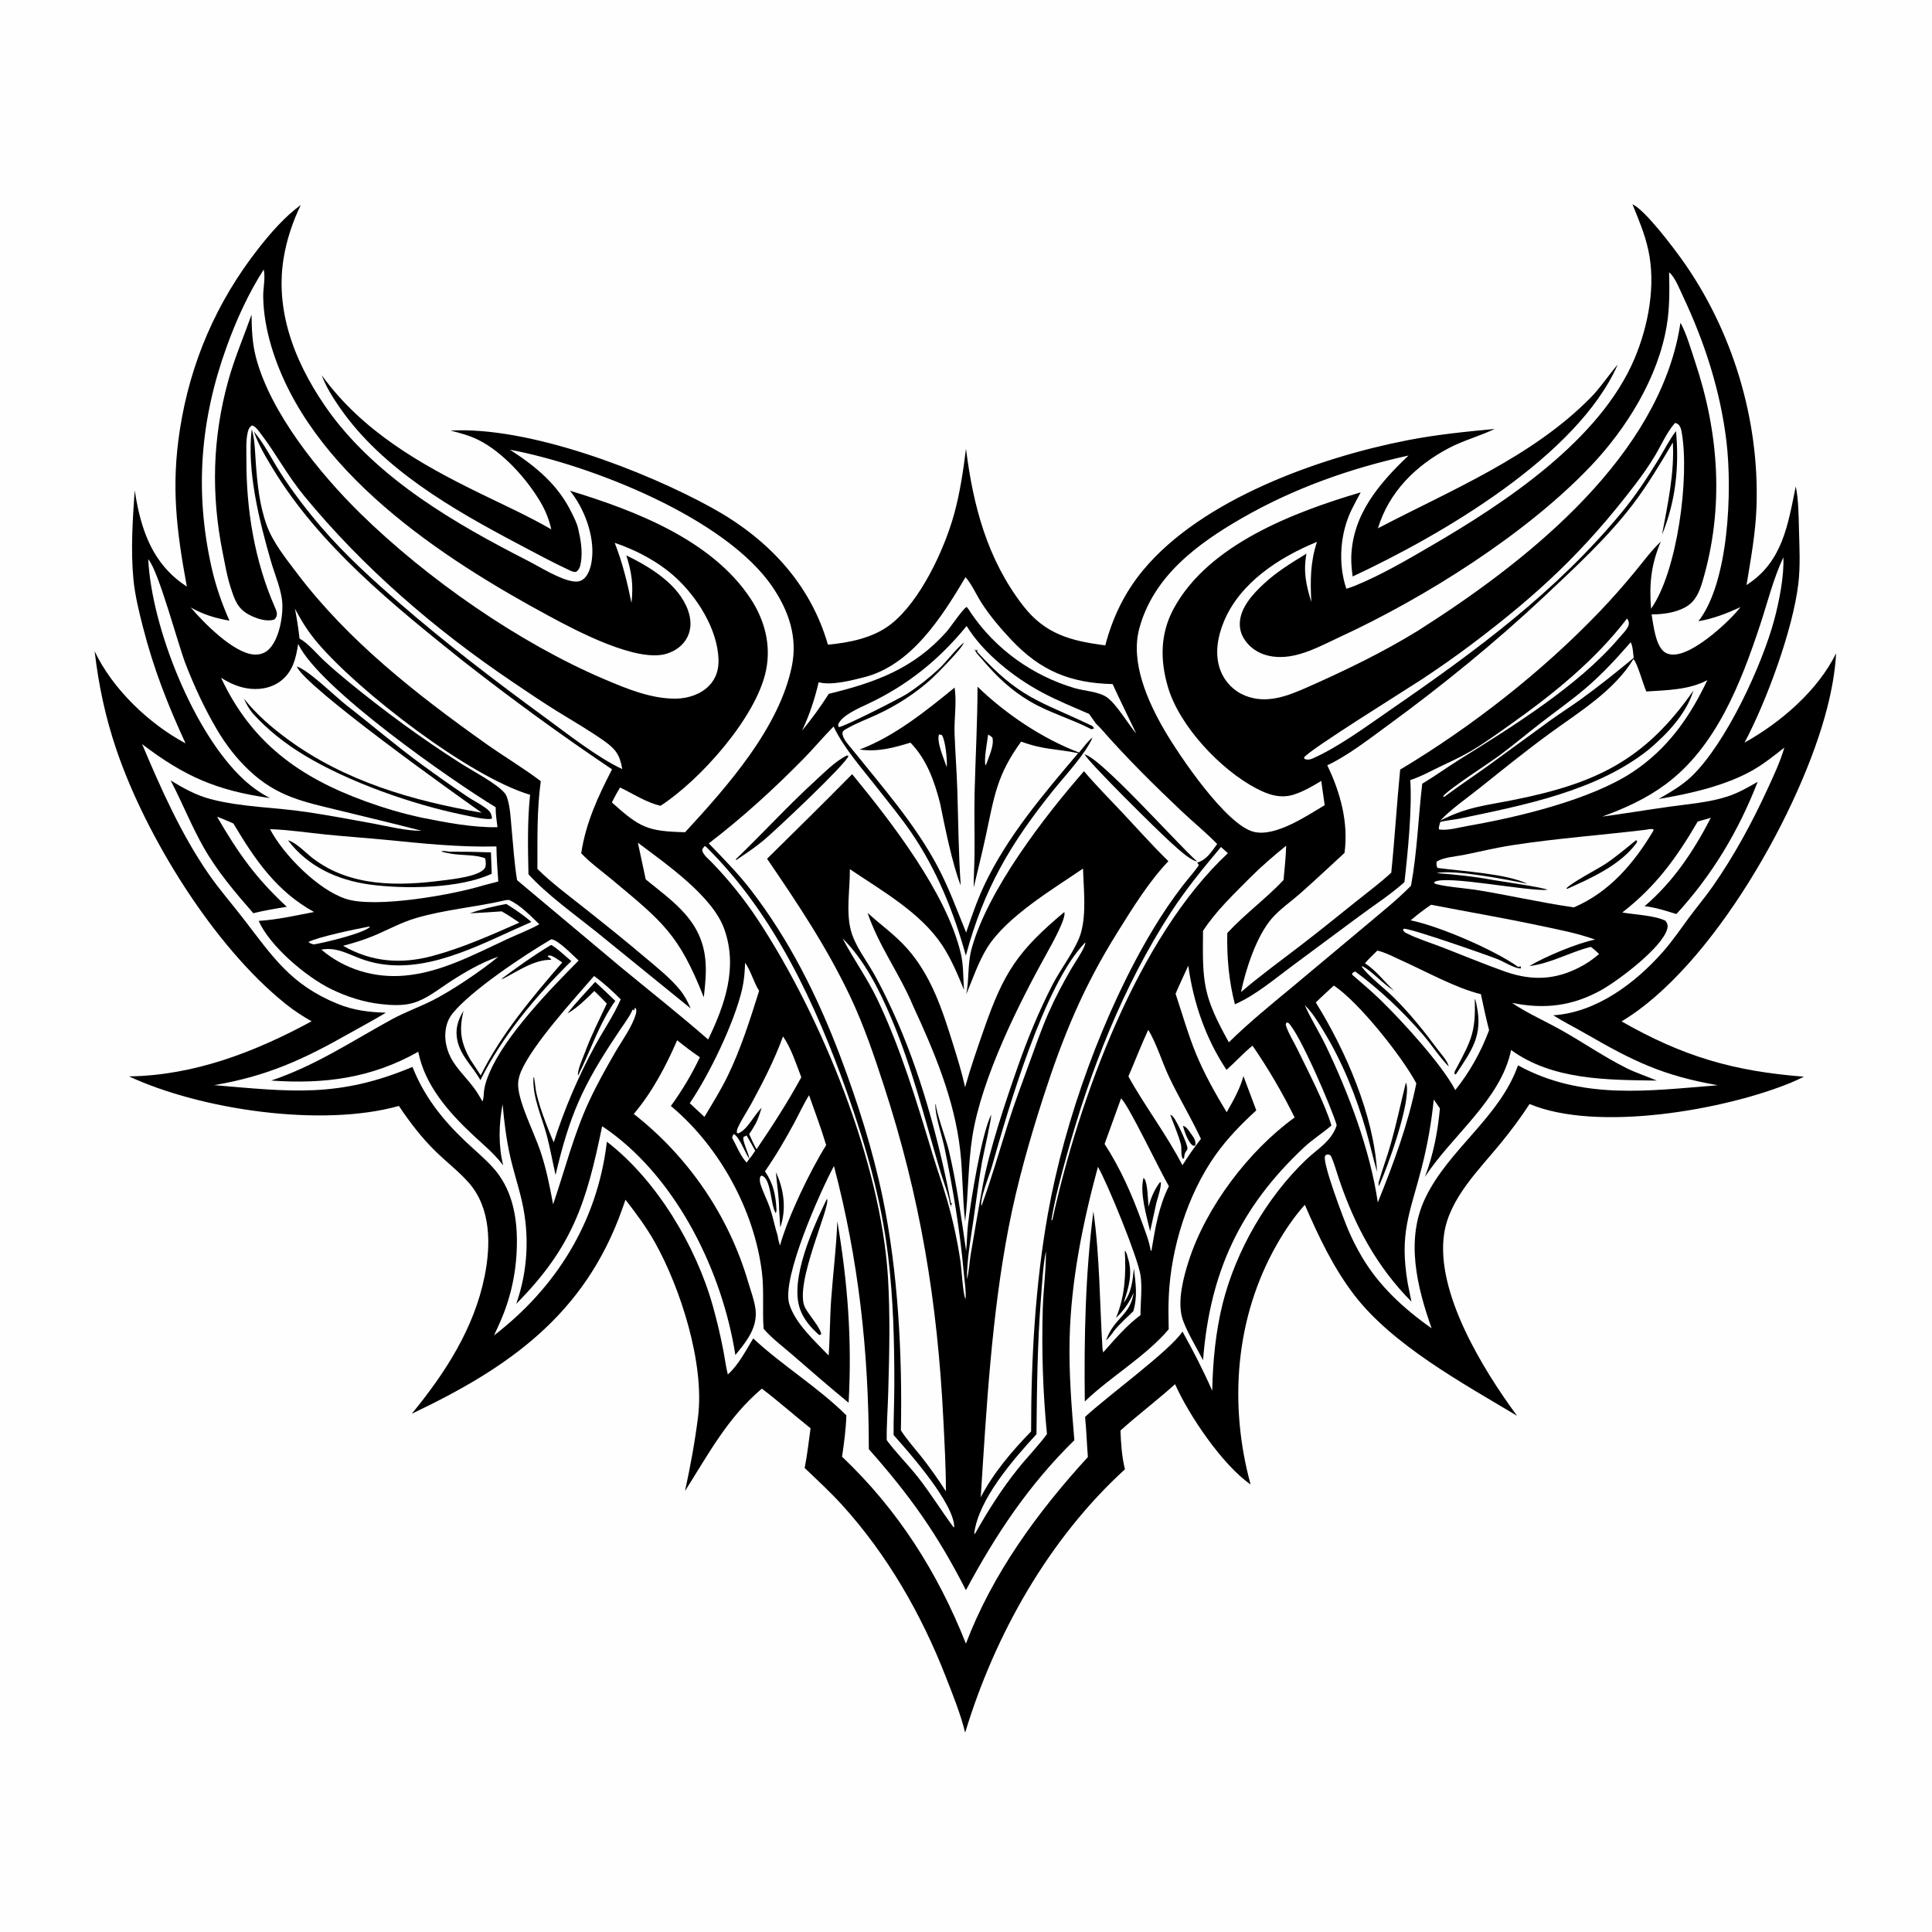 <svg version="1.1" xmlns="http://www.w3.org/2000/svg" style="display: block;" viewBox="0 0 2048 2048" width="1024" height="1024">
<path transform="translate(0,0)" fill="rgb(254,254,254)" d="M 0 0 L 2048 0 L 2048 2048 L 0 2048 L 0 0 z"/>
<path transform="translate(0,0)" fill="rgb(1,0,0)" d="M 1730.45 216.536 C 1743.71 222.371 1773.52 262.072 1782.64 274.794 C 1836.38 349.751 1865.27 444.969 1861.96 537.323 C 1860.96 565.175 1855.93 592.692 1851.39 620.13 L 1852.57 619.369 C 1889.74 594.994 1895.34 555.849 1903.57 515.597 C 1906.6 529.942 1906.59 546.778 1906.98 561.435 C 1907.47 580.318 1908.54 599.732 1906.34 618.51 C 1900.61 667.542 1872.14 744.418 1849.24 787.241 C 1887.56 765.872 1926.75 732.311 1946.33 692.533 C 1945.36 711.808 1941.76 731.033 1937.05 749.713 C 1910.01 856.821 1815.28 1025.27 1718.9 1082.72 C 1784.4 1120.03 1837.16 1135.44 1912.21 1141.34 C 1907.77 1143.51 1903.33 1145.67 1898.76 1147.55 C 1827.91 1176.75 1693.16 1200.31 1621.39 1170.3 C 1612.08 1184.71 1601.59 1198.69 1590.73 1211.98 C 1567.73 1240.11 1536.55 1270.19 1530.87 1307.65 C 1521.44 1369.9 1572.09 1451.83 1608.12 1500.78 C 1551.14 1466.66 1475.95 1425.76 1435.24 1372.34 C 1413.07 1343.24 1397.66 1310.5 1383.16 1277.13 C 1371.8 1289.85 1362.09 1304.15 1353.64 1318.94 C 1309.39 1396.38 1302.41 1488.31 1325.67 1573.59 C 1296.23 1553.23 1260.54 1500.88 1245.64 1467.3 C 1226.79 1484.21 1206.58 1499.53 1187.73 1516.4 C 1188.22 1529.91 1189.22 1544.4 1192.49 1557.5 C 1111.9 1631.13 1054.6 1732.64 1023.11 1836.68 C 1018.13 1816.4 1009.87 1796.11 1002.27 1776.68 C 976.445 1710.66 940.244 1647.63 892.372 1595.04 C 879.966 1581.41 866.266 1568.83 852.975 1556.08 C 855.752 1542.25 857.287 1528.02 859.231 1514.04 C 841.88 1500.2 825.27 1485.42 807.587 1472 C 771.457 1502.56 750.998 1541.35 726.136 1580.54 C 731.767 1554.82 736.686 1528.07 739.956 1501.95 C 747.001 1445.68 721.598 1365.84 694.247 1317.01 C 685.29 1301.02 674.283 1286.2 663.042 1271.76 L 659.371 1282.23 C 619.55 1393.92 539.18 1449.92 436.497 1498.62 C 471.783 1455.68 502.535 1408.31 513.713 1352.91 C 520.437 1319.58 520.549 1280.59 496.896 1253.72 C 486.201 1241.58 472.81 1231.42 461.257 1220.02 C 446.494 1205.45 434.322 1189.54 422.854 1172.35 C 341.153 1195.28 213.03 1176.5 136.715 1141.02 C 205.955 1140.01 270.319 1115.15 330.295 1082.62 C 320.661 1077.19 311.599 1071.22 302.949 1064.31 C 226.566 1003.32 154.653 886.659 123.44 794.785 C 111.73 760.316 104.525 726.44 100.333 690.341 C 119.259 730.313 157.827 767.225 196.7 787.996 C 177.641 746.774 162.795 708.725 151.509 664.702 C 147.283 648.218 143.084 631.062 141.441 614.105 C 138.474 583.474 140.618 550.476 142.791 519.807 C 143.749 525.619 144.694 531.456 145.913 537.22 C 153.37 572.474 167.22 601.851 198.073 621.816 C 187.085 562.345 181.297 515.686 190.708 455.212 C 201.741 384.318 229.463 320.15 273.823 263.568 C 286.922 246.861 301.712 229.815 318.864 217.268 C 310.22 234.976 303.716 254.66 300.587 274.132 C 290.951 334.098 315.812 391.054 350.319 438.507 C 402.59 508.868 482.684 555.167 559.419 594.356 C 572.588 601.082 593.779 614.591 608.108 616.345 C 612.026 616.825 615.559 616.267 618.664 613.692 C 624.677 608.705 626.764 599.215 627.571 591.8 C 630.201 567.631 619.275 538.728 604.158 520.176 C 672.857 541.081 754.396 572.204 795.574 634.49 C 810.642 657.283 817.593 683.833 811.964 710.902 C 801.676 760.374 742.226 826.945 700.274 854.119 C 685.877 851.158 670.63 841.146 657.287 834.757 C 654.135 839.95 651.294 845.17 648.609 850.618 C 678.284 877.24 686.084 881.239 726.237 882.195 C 770.765 833.81 826.137 771.705 839.449 705.894 C 845.617 675.403 836.145 647.664 818.956 622.284 C 769.118 548.697 625.745 492.712 540.55 476.702 C 568.104 494.551 591.52 513.671 606.106 543.779 C 608.65 549.03 611.534 554.526 612.845 560.225 C 615.579 572.117 617.765 584.048 615.736 596.245 C 615.061 600.308 614.241 603.663 610.777 606.17 C 608.011 606.729 605.503 605.339 603.042 604.187 C 584.626 595.571 566.467 585.722 548.485 576.21 C 480.01 539.99 405.67 497.449 360.543 432.626 C 352.997 421.787 345.638 410.203 341.053 397.765 C 383.752 456.784 444.939 491.816 509.164 523.148 C 534.379 535.449 560.101 547.085 584.4 561.141 C 581.972 550.538 578.378 541.426 572.83 532.04 C 558.246 507.363 532.98 479.2 507.043 466.303 C 497.59 461.603 487.77 459.033 477.598 456.444 C 560.284 451.768 682.749 498.652 754.662 538.296 C 813.426 570.691 858.786 618.045 877.625 683.359 C 900.628 681.263 925.852 676.197 944.415 661.639 C 975.618 637.166 1000.9 582.81 1011.28 545.451 C 1017.55 522.865 1021.13 498.901 1023.99 475.658 C 1031.58 536.141 1046.5 592.757 1084.35 641.838 C 1107.8 672.24 1134.97 679.387 1171.64 684.12 C 1179.47 654.428 1191.95 628.326 1211.62 604.559 C 1273.98 529.192 1398.79 484.808 1492.23 466.633 C 1522.87 460.674 1553.4 457.623 1584.43 454.698 C 1568.46 462.377 1551.28 466.812 1535.47 475.19 C 1500.42 493.771 1472.35 521.648 1460.67 560.031 C 1537.88 519.577 1623.78 484.793 1686 421.643 C 1696.52 410.969 1704.39 398.696 1714.04 387.392 L 1714.86 386.45 C 1672.09 483.532 1527.74 567.271 1433.86 611.11 C 1432.96 604.158 1432.2 597.276 1432.41 590.254 C 1433.77 545.192 1462.1 512.352 1493.11 482.873 C 1431.64 496.358 1371.58 517.591 1316.91 549.013 C 1269.4 576.322 1222.27 610.946 1207.56 666.816 C 1198.25 702.213 1216.66 743.595 1234.18 773.722 C 1249.83 800.638 1299.87 874.938 1329.36 881.855 C 1352.2 887.211 1385 865.007 1404.22 853.499 L 1400.57 827.816 C 1391.42 833.35 1381.47 839.177 1371.21 842.38 C 1357.02 846.813 1344.06 842.244 1331.43 835.601 C 1293.89 815.854 1250.68 770.09 1238.33 729.171 C 1229.6 700.226 1229.66 671.737 1244.34 644.827 C 1281.43 576.805 1372.07 542.776 1442.39 521.905 C 1439.1 528.048 1435.74 534.185 1432.68 540.447 C 1420.5 565.434 1418.21 597.756 1427.2 624.098 C 1430.51 623.095 1433.76 621.987 1436.96 620.669 C 1464.54 609.324 1491.55 593.487 1517.3 578.494 C 1595.9 532.734 1696.4 466.375 1732.79 379.844 C 1747.46 344.973 1755.51 301.906 1747.15 264.482 C 1743.4 247.702 1736.94 232.365 1730.45 216.536 z"/>
<path transform="translate(0,0)" fill="rgb(254,254,254)" d="M 1047.45 778.686 C 1049.25 779.577 1050.51 780.53 1052.01 781.868 C 1054.05 790.185 1048.32 801.886 1045.59 809.798 L 1044.66 811.413 C 1042.8 804.77 1046.58 786.461 1047.45 778.686 z"/>
<path transform="translate(0,0)" fill="rgb(254,254,254)" d="M 794.333 1228.41 C 793.718 1222.52 786.091 1208.15 788.353 1205.07 L 791.436 1203.69 C 794.492 1209.04 797.711 1214.36 800.56 1219.82 C 798.572 1222.73 796.704 1225.8 794.333 1228.41 z"/>
<path transform="translate(0,0)" fill="rgb(254,254,254)" d="M 776.034 1205.94 C 776.517 1204.22 776.85 1203.54 777.802 1202.1 C 783.716 1205.08 789.669 1221.53 793.735 1227.55 C 793.931 1227.84 794.134 1228.12 794.333 1228.41 L 791.542 1232.39 C 785.257 1226.15 780.416 1213.85 776.034 1205.94 z"/>
<path transform="translate(0,0)" fill="rgb(254,254,254)" d="M 390.677 982.306 L 392.414 982.456 C 385.053 989.56 343.876 999.261 332.607 1001.14 C 330.222 1000.48 328.911 1000.24 326.962 998.586 C 336.586 993.293 377.006 984.887 390.677 982.306 z"/>
<path transform="translate(0,0)" fill="rgb(254,254,254)" d="M 1150.48 998.976 C 1150.56 1000.14 1150.23 1001.3 1149.79 1002.37 C 1146.46 1010.56 1140.03 1019.27 1135.54 1027.02 C 1126.73 1042.23 1118.39 1057.87 1111.35 1073.99 C 1103.49 1091.99 1097.04 1110.64 1090.33 1129.09 C 1082.95 1149.4 1075.32 1169.68 1068.79 1190.29 C 1059.47 1219.66 1051.04 1249.35 1040.45 1278.3 C 1040.16 1276.96 1040 1276.59 1040.13 1275.03 C 1040.96 1264.71 1048.7 1246.29 1051.74 1235.57 C 1069.38 1173.51 1106.87 1043.61 1150.48 998.976 z"/>
<path transform="translate(0,0)" fill="rgb(254,254,254)" d="M 1728.59 680.797 C 1731.01 685.233 1731.1 692.378 1731.76 697.373 C 1713.65 712.436 1694.77 727.508 1675.7 741.303 C 1665.44 748.724 1654.73 755.5 1644.45 762.889 L 1576.11 812.669 C 1561.34 823.289 1546.2 833.349 1531.61 844.21 L 1530.66 844.739 L 1529.72 844.244 C 1533.67 837.74 1579.37 808.345 1589.43 800.85 C 1604.09 789.935 1618.16 778.114 1632.6 766.892 C 1649.08 754.086 1666.28 742.08 1682.1 728.46 C 1698.94 713.95 1714.03 697.558 1728.59 680.797 z"/>
<path transform="translate(0,0)" fill="rgb(254,254,254)" d="M 1294.27 897.866 L 1301.61 904.436 C 1205.59 993.951 1143.47 1166.29 1115.99 1291.22 L 1114.6 1295.83 L 1114.56 1294.97 L 1114.32 1296.1 L 1115.46 1293.28 L 1114.51 1293.28 C 1118.39 1270.16 1124.5 1247.55 1130.7 1224.98 C 1155.2 1135.8 1190.5 1045.47 1240.92 967.565 C 1256.94 942.818 1275.32 920.398 1294.27 897.866 z"/>
<path transform="translate(0,0)" fill="rgb(254,254,254)" d="M 1108.7 1326.23 C 1109.02 1344.62 1105.95 1367.8 1105.38 1387 C 1104.07 1431.35 1105.5 1476.05 1109.82 1520.21 C 1100.27 1533.09 1088.8 1544.77 1078.75 1557.33 C 1061.9 1578.39 1047.48 1601.11 1034.26 1624.59 L 1033.48 1625.84 L 1032.67 1625.86 C 1037.03 1589.42 1074.16 1546.99 1098.69 1520.34 C 1099.18 1472.03 1099.63 1424.44 1103.46 1376.2 C 1104.78 1359.66 1105.53 1342.52 1108.7 1326.23 z"/>
<path transform="translate(0,0)" fill="rgb(254,254,254)" d="M 789.846 1020.58 C 796.128 1029.63 798.813 1040.88 804.682 1050.36 C 795.253 1080.44 785.306 1111.87 771.527 1140.25 C 764.213 1155.31 755.308 1169.6 746.723 1183.96 L 731.16 1169.45 C 751.837 1139.23 778.586 1083.89 786.739 1048.3 C 788.86 1039.04 789.501 1030.06 789.846 1020.58 z"/>
<path transform="translate(0,0)" fill="rgb(254,254,254)" d="M 830.007 1098.64 C 838.651 1110.83 843.982 1127.94 849.416 1141.93 C 835.01 1168.39 818.855 1193.38 801.943 1218.3 C 799.023 1213.1 796.635 1207.59 794.118 1202.19 C 796.805 1198.55 798.99 1194.57 801.277 1190.67 C 803.844 1185.37 805.598 1179.96 807.38 1174.36 C 799.136 1182 792.876 1197.09 782.498 1201.52 L 781.061 1200.67 C 780.921 1198.4 781.553 1196.66 782.502 1194.63 C 786.572 1185.94 792.214 1177.73 796.81 1169.27 C 808.683 1147.42 820.862 1123.62 829.402 1100.32 L 830.007 1098.64 z"/>
<path transform="translate(0,0)" fill="rgb(254,254,254)" d="M 747.18 896.711 C 748.926 898.077 748.385 897.567 749.868 899.042 C 821.019 969.824 864.851 1064.81 897.911 1158.13 C 917.877 1214.5 934.105 1271.42 941.378 1330.92 C 946.947 1376.48 948.114 1423.01 948.019 1468.88 C 947.983 1486.32 947.107 1503.74 947.246 1521.18 C 964.85 1541 1011.71 1594 1011.54 1619.12 L 1010.55 1618.61 C 997.751 1601.36 986.56 1583.06 973.246 1566.11 C 962.613 1552.58 950.215 1540.44 939.965 1526.63 C 939.744 1510.25 941.046 1493.67 941.517 1477.27 C 942.692 1436.39 943.75 1395.25 941.303 1354.4 C 933.992 1232.35 870.522 1076.96 803.549 975.245 C 789.139 953.359 772.538 932.77 754.317 913.935 C 751.225 910.738 745.158 906.014 744.443 901.437 C 744.165 899.662 746.115 898.064 747.18 896.711 z"/>
<path transform="translate(0,0)" fill="rgb(254,254,254)" d="M 1217.15 1091.73 C 1225.19 1104.13 1232.37 1127.1 1239.2 1141.48 C 1249.77 1163.76 1262.63 1184.89 1273.04 1207.28 C 1266 1216.16 1259.47 1225.68 1253.41 1235.25 C 1236.75 1202.73 1213.86 1173.1 1196.15 1141.05 C 1203.22 1124.66 1209.64 1107.92 1217.15 1091.73 z"/>
<path transform="translate(0,0)" fill="rgb(1,0,0)" d="M 1253.97 1193.37 C 1257.59 1194.26 1259.78 1198 1261.85 1200.87 C 1265.02 1205.28 1267.99 1208.66 1267.09 1214.13 C 1265.61 1214.49 1265.54 1214.88 1264.42 1214.23 C 1259.55 1211.42 1255.25 1198.64 1253.97 1193.37 z"/>
<path transform="translate(0,0)" fill="rgb(1,0,0)" d="M 1240.48 1181.53 C 1241.79 1182.28 1242.71 1182.86 1243.75 1184.04 C 1247.16 1187.92 1259.01 1212.82 1258.74 1217.51 C 1258.59 1220.16 1255.6 1220.47 1255.31 1226.65 L 1255.02 1227.92 L 1253.86 1228.33 C 1251.27 1224.23 1253.03 1217.58 1251.71 1212.75 C 1248.84 1202.27 1244.2 1191.79 1240.48 1181.53 z"/>
<path transform="translate(0,0)" fill="rgb(254,254,254)" d="M 1188.35 1164.43 C 1195.51 1169.68 1229.97 1242.12 1239.08 1257.44 C 1228.41 1278.28 1224.35 1302.94 1220.58 1325.89 L 1219.77 1325.59 C 1218.01 1315.08 1213.89 1304.91 1210.27 1294.92 C 1199.71 1265.78 1187.77 1238.72 1170.91 1212.64 L 1188.35 1164.43 z"/>
<path transform="translate(0,0)" fill="rgb(1,0,0)" d="M 1212.14 1248.64 C 1212.37 1248.83 1212.64 1248.99 1212.85 1249.21 C 1216.63 1253.27 1216.88 1273.22 1217.49 1279.26 C 1219.93 1270.04 1223.74 1260.9 1229.53 1253.27 L 1230.66 1253.44 C 1230.41 1260.71 1227.79 1267.8 1225.87 1274.79 L 1219.19 1305.2 C 1215.46 1289.01 1207.99 1264.81 1212.14 1248.64 z"/>
<path transform="translate(0,0)" fill="rgb(254,254,254)" d="M 857.642 1161.01 C 863.806 1178.54 870.451 1196.07 875.776 1213.87 C 858.338 1241.84 835.572 1289.3 826.775 1320.35 C 825.95 1317.12 824.665 1313.54 824.43 1310.22 C 821.268 1300.22 819.391 1289.87 815.941 1279.91 C 813.076 1271.64 808.82 1263.77 806.234 1255.42 C 805.488 1253.02 805.158 1251.06 805.63 1248.55 C 805.96 1246.8 805.835 1247.31 807.315 1246.19 C 817.67 1248.81 816.719 1278.16 822.4 1286.07 L 823.157 1283.16 C 822.323 1267.28 820.068 1255.03 810.888 1241.65 C 822.304 1225.28 832.385 1207.98 841.874 1190.43 C 847.125 1180.71 851.753 1170.34 857.642 1161.01 z"/>
<path transform="translate(0,0)" fill="rgb(1,0,0)" d="M 822.485 1242.63 C 831.039 1260.63 833.83 1281.99 827.114 1301.11 L 825.872 1281.41 C 825.824 1268.33 823.55 1255.62 822.485 1242.63 z"/>
<path transform="translate(0,0)" fill="rgb(254,254,254)" d="M 1023.5 611.845 C 1030.08 619.243 1035.02 630.629 1040.49 639.125 C 1049.44 653.037 1060.91 666.488 1072.29 678.528 C 1103.13 711.162 1134.5 724.048 1179.44 725.169 C 1187.52 742.873 1196.11 760.099 1204.49 777.641 C 1195.67 767.236 1183.33 746.071 1173.24 739.078 C 1164.57 733.075 1149.39 732.465 1139.16 729.439 C 1094.4 716.203 1055.19 688.096 1029.1 649.552 C 1027.78 647.247 1026.43 645.365 1024.72 643.324 C 1020.1 645.998 1008.01 664.455 1003.09 669.97 C 968.317 708.927 927.726 723.512 878.546 735.487 C 869.839 749.188 860.502 762.001 850.193 774.539 C 858.174 757.705 863.549 741.286 867.806 723.208 C 881.303 726.853 902.466 721.324 915.718 717.977 C 966.285 705.205 998.385 654.006 1023.5 611.845 z"/>
<path transform="translate(0,0)" fill="rgb(254,254,254)" d="M 1517 959.084 C 1555.19 966.466 1593.32 972.962 1631.41 981.058 C 1651.23 985.27 1671.82 989.08 1690.91 995.993 C 1672.82 999.449 1636.94 1014.37 1621.16 1024.12 C 1644.39 1021.11 1664 1009.34 1686.31 1003.72 C 1689.5 1005.95 1692.24 1008.58 1695.08 1011.22 C 1688.61 1017.07 1681.26 1021.9 1673.49 1025.83 C 1647.65 1038.88 1623.85 1039.49 1596.76 1030.41 C 1574.28 1022.44 1552.11 1013.23 1529.88 1004.57 C 1517 999.556 1502.83 995.275 1490.57 989.071 C 1488.59 988.067 1488.31 987.544 1487.21 985.673 L 1488.18 984.421 C 1497.18 984.685 1574.11 1011.54 1587.13 1016.63 C 1594.59 1019.55 1604.26 1026.09 1612.03 1026.76 L 1612.34 1024.32 L 1612.57 1024.71 C 1612.12 1024.64 1611.68 1024.45 1611.23 1024.5 C 1610.61 1024.57 1610.03 1024.87 1609.43 1025.06 C 1584.42 1007.09 1525.53 981.643 1495.32 975.613 C 1502.31 969.748 1509.41 964.144 1517 959.084 z"/>
<path transform="translate(0,0)" fill="rgb(254,254,254)" d="M 536.076 954.219 L 539.421 953.917 C 551.357 959.139 562.421 970.801 571.682 979.76 C 560.791 985.889 548.629 990.398 537.264 995.681 C 502.526 1011.83 467.4 1030.88 428.582 1034.22 C 396.594 1036.96 365.071 1027.42 340.64 1006.64 C 356.501 1003.77 367.917 1010.89 382.396 1016.28 C 438.076 1037.03 495.854 1007.78 546.042 985.021 L 563.28 977.329 C 555.265 970.254 545.788 963.882 536.717 958.232 C 524.295 960.426 509.952 963.894 498.074 968.15 C 509.329 967.637 520.561 966.861 531.8 966.082 C 538.279 969.634 544.398 973.935 550.568 978.001 C 520.71 991.156 490.226 1004.81 458.661 1013.3 C 425.388 1022.26 393.931 1019.92 363.701 1002.59 C 374.661 999.64 385.607 996.405 396.083 992.005 C 411.092 985.701 425.211 977.837 440.919 973.205 C 471.953 964.052 504.567 961.603 536.076 954.219 z"/>
<path transform="translate(0,0)" fill="rgb(254,254,254)" d="M 1460.04 1007.68 C 1468.54 1009.59 1477.81 1014.58 1485.82 1018.19 C 1510.92 1029.49 1543.77 1047.67 1569.81 1053.86 C 1572.5 1066.65 1575.24 1079.38 1578.51 1092.03 C 1569.9 1115.06 1558 1136.33 1542.67 1155.52 C 1528.14 1127.87 1486.23 1082.21 1463.02 1059.64 C 1453.56 1050.44 1443.25 1041.9 1433.34 1033.17 L 1433.48 1031.5 L 1436.53 1029.77 C 1462.08 1048.59 1487.2 1072.31 1507.97 1096.31 C 1517.51 1107.32 1525.45 1120.07 1535.59 1130.45 C 1534.94 1125.19 1527.08 1116.58 1523.83 1112.23 C 1509.52 1093.03 1494.7 1074.48 1477.67 1057.6 C 1466.81 1046.82 1452.55 1036.7 1443.39 1024.7 L 1444.29 1024.3 C 1455.12 1029.98 1465.62 1042.87 1477.78 1050.15 C 1467.41 1040.88 1458.72 1028.49 1446.88 1021.13 C 1450.95 1016.36 1455.55 1012.07 1460.04 1007.68 z"/>
<path transform="translate(0,0)" fill="rgb(1,0,0)" d="M 1563.28 1058.69 C 1564.63 1061.19 1565 1064.31 1565.56 1067.07 C 1571.86 1097.89 1559.8 1113.95 1543.43 1138.59 L 1542.25 1138.93 C 1541.06 1136.81 1542.65 1134.67 1543.74 1132.62 C 1559.98 1102.11 1564.48 1093.51 1563.28 1058.69 z"/>
<path transform="translate(0,0)" fill="rgb(254,254,254)" d="M 584.341 995.684 C 591.684 996.186 607.566 1013.07 613.374 1018.22 C 583.071 1048.78 535.493 1097.7 518.775 1137.37 C 516.448 1142.89 514.185 1149.03 513.287 1154.98 C 512.639 1159.28 512.99 1163.42 511.499 1167.58 L 507.913 1161.56 C 500.356 1148.22 488.595 1138.38 480.421 1125.6 C 473.24 1114.37 470.02 1100.41 473.296 1087.3 C 474.519 1082.41 476.685 1078.01 479.874 1074.1 C 499.834 1049.62 555.621 1012.48 584.341 995.684 z"/>
<path transform="translate(0,0)" fill="rgb(1,0,0)" d="M 584.072 1001.74 C 587.466 1002.37 602.046 1015.95 605.631 1018.8 C 568.568 1055.25 532.423 1098.26 509.255 1144.97 C 501.317 1130.72 488.638 1119.87 484.893 1103.31 C 482.251 1091.63 485.153 1081.39 491.412 1071.46 C 486.384 1091.84 488.321 1105.23 498.693 1123.39 C 502.396 1128.87 506.008 1134.4 509.56 1139.99 C 531.37 1095.96 564.094 1057.24 596.013 1020.2 C 592.445 1018.06 586.54 1013.13 582.557 1012.79 C 581.221 1012.67 581.495 1012.86 580.545 1013.88 C 581.966 1014.94 583.715 1015.77 584.367 1017.43 C 565.922 1017.08 548.654 1029.8 532.486 1037.85 L 532.275 1037.24 L 529.986 1038.8 C 547.506 1025.85 565.361 1012.92 584.072 1001.74 z"/>
<path transform="translate(0,0)" fill="rgb(254,254,254)" d="M 1413.92 1044.75 C 1440.17 1062.02 1486.06 1119.75 1501.37 1148.38 C 1492.42 1192.47 1477.35 1233.01 1460.54 1274.59 C 1452.2 1218.35 1429.55 1158.62 1404.97 1107.51 C 1398.02 1093.35 1389.55 1079.95 1383.12 1065.56 C 1391.28 1073.31 1397.47 1083.86 1403.31 1093.45 C 1423.04 1125.84 1437.54 1161.9 1448.07 1198.28 C 1452.28 1212.84 1455.44 1227.68 1459.75 1242.22 C 1456.38 1182.3 1426.39 1113.39 1394.79 1062.66 C 1401 1056.53 1407.54 1050.7 1413.92 1044.75 z"/>
<path transform="translate(0,0)" fill="rgb(1,0,0)" d="M 1490.3 1147.59 C 1490.48 1148.05 1490.72 1148.49 1490.84 1148.96 C 1495.92 1167.96 1470.23 1239.34 1461.63 1257.33 C 1461.17 1255.6 1461.2 1254.28 1461.69 1252.55 C 1465.5 1239.01 1470.59 1225.81 1474.39 1212.23 C 1480.4 1190.8 1484.95 1169.15 1490.3 1147.59 z"/>
<path transform="translate(0,0)" fill="rgb(254,254,254)" d="M 1744.17 879.643 C 1746.97 879.203 1749.97 878.393 1752.78 879.034 L 1752.72 880.441 C 1732.21 914.943 1706.17 945.705 1668.34 961.856 C 1633.29 956.834 1598.65 948.742 1563.67 943.157 C 1556.15 941.956 1524.44 939.229 1520.26 936.167 L 1520.67 934.86 C 1532.82 927.313 1618.73 945.036 1640.44 943.275 C 1637.48 940.87 1589.35 933.981 1581.85 932.688 C 1562.46 929.066 1542.41 926.99 1522.74 925.533 C 1541.04 921.363 1598.01 932.505 1619.23 936.865 C 1596.67 926.033 1549.76 923.57 1523.83 920.057 C 1522.45 917.665 1522.79 916.239 1522.83 913.512 C 1529.26 908.834 1543.94 907.802 1551.85 906.2 C 1568.96 902.733 1585.68 898.623 1602.99 895.95 C 1649.79 888.719 1697.16 885.306 1744.17 879.643 z"/>
<path transform="translate(0,0)" fill="rgb(1,0,0)" d="M 1734.13 890.754 L 1735.32 891.251 L 1735.1 893.135 C 1718.26 916.655 1687.15 930.684 1661.49 942.125 L 1660.42 941.872 C 1663.44 936.953 1695.45 920.113 1701.86 915.787 C 1713.15 908.166 1723.59 899.36 1734.13 890.754 z"/>
<path transform="translate(0,0)" fill="rgb(254,254,254)" d="M 629.71 1034.62 C 639.924 1041.97 649.091 1050.46 657.988 1059.33 C 650.45 1076.6 639.54 1092.33 630.561 1108.87 C 612.774 1141.62 598.36 1175.49 586.961 1210.95 C 580.874 1197.07 568.926 1166.71 567.589 1152.52 C 567.247 1148.88 566.588 1145.3 566.01 1141.7 L 565.504 1142.23 C 564.262 1163.19 574.535 1184.1 579.749 1204.08 C 583.311 1217.74 585.791 1231.75 588.905 1245.52 C 603.877 1181.85 617.698 1150.81 654.252 1096.24 C 659.178 1088.43 666.065 1079.89 669.965 1071.72 C 670.23 1071.16 670.428 1070.57 670.66 1070 L 672.041 1071.16 C 672.217 1070.75 672.451 1070.35 672.568 1069.92 C 672.716 1069.37 672.742 1068.8 672.83 1068.24 L 674.265 1069.39 C 674.667 1071.4 674.559 1072.91 674.012 1074.86 C 670.168 1088.56 659.018 1103.53 651.833 1115.98 C 642.158 1132.75 632.664 1149.72 624.509 1167.29 C 608.198 1202.42 598.848 1240.09 586.324 1276.66 C 582.807 1257.7 579.021 1238.66 572.873 1220.35 C 566.604 1201.67 550.588 1170.31 549.305 1151.94 C 548.912 1146.32 550.116 1140.94 552.327 1135.78 C 564.593 1107.17 608.071 1059.6 629.71 1034.62 z"/>
<path transform="translate(0,0)" fill="rgb(1,0,0)" d="M 630.905 1040.84 C 638.066 1047.5 645.235 1054.15 652.237 1060.98 C 635.061 1085.01 625.925 1114.21 612.713 1140.29 C 611.681 1134.63 618.367 1120.42 620.402 1114.75 C 626.808 1097.32 635.493 1080.68 643.243 1063.81 C 638.967 1059.23 634.474 1054.87 629.983 1050.5 C 620.87 1059.52 612.609 1067.81 601.485 1074.39 C 610.362 1062.64 621.112 1051.87 630.905 1040.84 z"/>
<path transform="translate(0,0)" fill="rgb(254,254,254)" d="M 1724.66 655.752 C 1724.84 655.93 1725.06 656.076 1725.2 656.285 C 1726.25 657.857 1726.9 660.115 1726.54 661.996 C 1725.67 666.618 1718.86 673.212 1715.87 676.733 C 1673.02 727.068 1602.81 770.453 1547.01 805.209 C 1533.72 813.488 1521.12 822.741 1507.63 830.716 C 1503.39 866.614 1502.32 903.358 1495.72 938.926 C 1480.65 954.257 1463.36 967.921 1446.94 981.799 L 1370.2 1045.99 C 1347.27 1065.01 1323.85 1084.01 1302.62 1104.91 C 1275.33 1055.63 1274.56 1042.66 1275.26 986.741 C 1288.96 965.534 1308.65 947.1 1326.31 929.231 C 1338 917.651 1350.59 906.835 1363.38 896.487 C 1363.11 908.588 1361.65 920.803 1360.61 932.869 C 1341.94 952.696 1319.55 968.908 1300.99 989.054 C 1300.39 1014.44 1302.66 1040 1309.06 1064.6 L 1309.76 1064.28 C 1331.31 1054.72 1351.55 1037.43 1370.53 1023.38 L 1439.97 971.876 C 1456.18 959.749 1473.69 948.614 1488.77 935.091 C 1492.28 904.71 1496.98 856.817 1494.95 826.876 C 1505.59 823.488 1515.41 818.024 1525.43 813.191 C 1536.58 807.82 1548.04 802.712 1558.71 796.461 C 1573.22 787.956 1586.8 778.074 1600.51 768.353 C 1646.07 736.064 1690.53 700.354 1724.66 655.752 z"/>
<path transform="translate(0,0)" fill="rgb(254,254,254)" d="M 286.249 878.947 C 306.087 879.608 326.223 882.7 345.992 884.691 C 366.64 886.77 387.34 888.152 407.988 890.171 C 447.842 894.067 486.048 898.228 526.206 897.272 C 526.457 909.684 527.306 922.015 528.195 934.394 L 511.743 938.729 C 479.796 948.505 398.806 962.917 367.166 952.991 C 337.427 943.662 300.269 905.906 286.249 878.947 z"/>
<path transform="translate(0,0)" fill="rgb(1,0,0)" d="M 305.307 890.763 C 313.753 892.909 324.325 904.245 331.412 909.684 C 371.4 940.372 422.341 939.496 469.993 933.224 C 479.726 931.943 508.291 929.051 513.982 920.197 C 515.504 917.829 514.959 912.523 514.293 909.834 C 503.991 905.792 489.462 906.89 478.28 904.985 C 477.193 904.799 468.292 903.157 467.84 902.531 C 469.819 901.535 474.511 902.631 476.771 902.837 C 491.347 902.772 505.859 903.011 520.426 903.545 L 521.251 926.192 C 487.606 942.049 428.606 942.622 391.995 937.641 C 357.886 933 326.345 918.661 305.307 890.763 z"/>
<path transform="translate(0,0)" fill="rgb(254,254,254)" d="M 1731.54 698.639 C 1735.47 702.397 1742 725.979 1745.19 733.004 C 1766.87 731.566 1790.36 731.399 1809.86 720.97 C 1791.24 760.321 1767.56 793.99 1730.68 818.397 C 1686.24 847.811 1609.01 866.296 1556.3 875.414 C 1547.6 876.919 1533.84 880.893 1525.34 879.167 C 1525.24 878.311 1525.16 877.966 1525.29 877.012 C 1525.35 876.495 1526.56 871.533 1526.7 871.443 C 1528.27 870.419 1543.41 868.579 1546.63 867.904 C 1614.58 853.653 1692.83 838.72 1748.06 794.27 C 1767.46 777.822 1787.46 756.783 1795.12 732.008 C 1743.4 806.28 1691.14 830.559 1604.65 847.909 C 1573.51 854.154 1555.79 855.125 1526.66 869.924 C 1538.45 857.488 1554.22 846.686 1567.67 835.97 C 1592.46 816.218 1617.17 796.124 1642.78 777.44 C 1674.29 754.459 1710.72 732.588 1731.54 698.639 z"/>
<path transform="translate(0,0)" fill="rgb(254,254,254)" d="M 316.062 682.6 C 338.221 729.612 479.809 828.114 525.42 855.701 C 525.305 862.722 526.512 869.912 527.328 876.887 C 500.896 877.33 473.034 871.961 447.204 866.777 C 426.847 862.46 406.942 856.523 387.384 849.421 C 317.722 824.124 266.532 787.461 234.321 718.422 C 242.542 723.702 251.419 727.802 261.095 729.532 C 273.499 731.749 286.908 729.799 297.182 722.171 C 310.365 712.384 313.714 697.866 316.062 682.6 z"/>
<path transform="translate(0,0)" fill="rgb(1,0,0)" d="M 314.647 706.503 C 327.69 710.757 355.066 738.162 367.752 748.006 C 394.239 768.56 419.597 790.391 446.692 810.166 C 462.878 821.98 479.23 833.595 495.892 844.729 C 501.773 848.66 508.309 851.838 514.016 855.932 C 518.117 858.875 520.572 861.066 521.392 866.182 C 521.591 867.423 521.654 866.848 520.769 868.043 C 519.384 868.174 518.101 868.277 516.708 868.191 C 507.926 867.65 498.87 865.374 490.267 863.612 C 436.68 852.635 369.156 828.769 322.69 800.629 C 302.31 788.286 284.017 773.992 268.006 756.315 C 263.829 751.368 261.142 746.308 258.495 740.472 C 271.766 757.182 287.679 770.974 304.813 783.555 C 365.585 828.177 437.185 848.87 510.617 861.513 C 483.945 842.735 322.375 727.557 314.647 706.503 z"/>
<path transform="translate(0,0)" fill="rgb(254,254,254)" d="M 1890.45 590.752 C 1891.36 610.756 1885.9 637.89 1880.78 656.983 C 1867.78 705.44 1829.72 787.789 1793.22 822.911 C 1783.01 832.74 1770.42 839.905 1758.21 846.942 C 1790.78 841.59 1828.5 833.063 1857.38 816.799 C 1869.6 809.911 1880.51 801.136 1891.49 792.461 C 1887.05 807.713 1880.17 822.197 1873.55 836.598 C 1857.14 872.305 1838.19 907.177 1815.68 939.442 C 1807.81 950.735 1798.91 961.253 1790.71 972.3 C 1781.67 984.477 1773.22 997.081 1763.19 1008.49 C 1733.64 1042.11 1692.38 1073.24 1646.54 1076.27 C 1657.6 1083.3 1669.5 1089.17 1680.86 1095.74 C 1731.59 1125.04 1762.77 1140.27 1820.99 1150.39 C 1747.51 1156.26 1676.77 1166.42 1609.16 1129.31 C 1589.54 1184.64 1536.02 1217.77 1510.97 1269.73 C 1489.62 1314.02 1502.08 1364.19 1517.57 1408.05 C 1488.04 1387.29 1461.65 1363.06 1443.25 1331.64 C 1438.15 1322.94 1433.58 1313.89 1429.56 1304.65 C 1424.89 1293.91 1401.86 1233.2 1404.54 1225.64 C 1405.1 1224.06 1405.97 1224.25 1407.4 1223.77 C 1408.3 1224.04 1409.37 1223.99 1410.11 1224.58 C 1412.22 1226.25 1418.14 1246.13 1419.48 1250.1 C 1436.11 1299.22 1459.29 1342.59 1496.19 1379.81 L 1492.25 1360.39 C 1483.22 1306.78 1494.4 1286.96 1507.01 1237.9 C 1513.15 1214 1517.38 1190.11 1519.82 1165.57 C 1522.08 1168.65 1524.2 1171.85 1526.37 1175 C 1524.02 1200.27 1519.42 1223.76 1510.52 1247.57 C 1538.66 1204.06 1591.11 1165.59 1601.84 1113.04 C 1645.87 1145.16 1704.09 1144.73 1756.24 1145.46 C 1745.4 1140.82 1734.25 1137.32 1723.65 1132 C 1699.94 1120.09 1678.02 1104.87 1654.89 1091.92 C 1637.57 1082.22 1619.29 1074.22 1602.8 1063.1 C 1637.16 1070.05 1666.73 1066.62 1697.61 1049.4 C 1715.36 1039.51 1762.67 1004.04 1767.43 984.269 C 1768.23 980.914 1767.45 978.929 1765.62 976.159 C 1754.27 970.304 1732.79 969.604 1719.7 967.268 C 1755.41 939.474 1777.1 909.468 1799.66 870.857 L 1813.59 866.881 C 1795.36 902.111 1773.79 934.628 1743.33 960.595 C 1754.85 961.856 1766.01 965.539 1777.04 968.922 C 1815.03 927.554 1842.89 881.043 1863.22 828.727 C 1852.9 834.739 1842.63 840.574 1831.22 844.298 C 1811.4 850.768 1789.22 852.341 1768.6 855.271 C 1745.16 858.603 1721.82 862.462 1698.36 865.632 C 1722.34 856.917 1745.06 846.641 1765.68 831.36 C 1819.26 791.653 1845.45 723.862 1865.73 662.638 C 1873.7 638.602 1879.66 613.765 1890.45 590.752 z"/>
<path transform="translate(0,0)" fill="rgb(254,254,254)" d="M 1769.3 288.624 C 1775.47 293.53 1780.63 306.9 1784.01 314.055 C 1807.02 362.756 1823.79 414.658 1830.14 468.265 C 1836.29 520.098 1832.72 617.253 1800.39 658.51 C 1816.17 655.869 1830.61 650.177 1845.06 643.562 C 1832.6 659.365 1799.75 689.001 1779.33 693.248 C 1774.36 694.283 1768.83 694.301 1764.52 691.251 C 1754.86 684.403 1752.68 662.458 1750.76 651.337 C 1762.91 651.17 1775.66 649.644 1786.49 643.697 C 1797.14 637.852 1801.39 627.633 1804.68 616.557 C 1827.81 538.586 1822.37 459.639 1796.77 383.202 C 1792.27 369.765 1788.1 354.579 1781.4 342.095 C 1780.46 347.743 1779.5 353.396 1778.27 358.988 C 1748.65 493.375 1612.82 598.966 1503.17 668.508 C 1466.28 691.297 1426.21 710.614 1386.58 728.188 C 1365.31 737.619 1342.75 746.75 1319.7 737.325 C 1307.79 732.459 1298.59 723.015 1293.88 711.058 C 1287.19 694.077 1290.68 674.868 1297.51 658.529 C 1314.72 617.407 1356.27 590.647 1396.04 574.416 C 1388.87 596.049 1388.93 615.702 1390.04 638.179 C 1384.39 619.514 1381.45 606.249 1384.88 586.902 C 1368.83 596.715 1353.16 606.241 1339.35 619.178 C 1327.75 630.045 1314.28 644.625 1314.22 661.522 C 1314.18 670.335 1318.16 678.075 1324.36 684.17 C 1333.61 693.277 1345.83 696.759 1358.59 696.451 C 1380.34 695.925 1401.44 683.937 1420.82 674.977 C 1510.57 633.496 1617.55 566.24 1685.97 494.385 C 1724.36 454.07 1757.85 400.04 1766.89 344.72 C 1769.94 326.032 1769.79 307.471 1769.3 288.624 z"/>
<path transform="translate(0,0)" fill="rgb(254,254,254)" d="M 1775.56 448.401 C 1776.26 448.535 1777.07 448.65 1777.71 448.988 C 1781.15 450.834 1782.03 454.677 1782.67 458.244 C 1791.16 506.144 1778.08 605.86 1750.19 645.27 C 1748.1 618.784 1750.27 598.436 1760.53 574.062 C 1750.35 583.794 1741.81 595.464 1732.86 606.318 C 1721.02 620.668 1708.81 634.575 1695.95 648.022 C 1634.71 712.051 1560.26 770.274 1484.24 815.823 C 1480.62 852.2 1478.51 888.702 1474.8 925.053 C 1463.13 935.856 1450.06 945.523 1437.67 955.479 C 1417.78 971.447 1397.95 987.478 1377.71 1002.99 C 1356.85 1018.97 1335.45 1034.52 1315.52 1051.65 C 1320.43 1027.67 1331.93 992.331 1348.23 973.549 C 1356.61 963.894 1368.28 955.886 1377.91 947.4 C 1393.94 933.281 1409.52 918.592 1425.24 904.129 C 1429.61 871.975 1420.87 840.001 1406.96 811.216 C 1427.63 801.754 1451.1 783.552 1469.7 769.984 C 1528.39 727.155 1584.81 681.298 1637.79 631.531 C 1669.81 601.384 1703.97 569.936 1730.73 534.891 C 1746.76 513.885 1759.83 491.683 1773.3 469.035 C 1775.06 501.907 1767.75 534.644 1761.83 566.8 C 1776.34 531.211 1780.1 494.981 1776.66 456.919 C 1769.59 466.142 1764.2 477.064 1758.12 486.982 C 1746.15 506.527 1733.74 525.422 1719.11 543.097 C 1649.12 627.663 1564.71 689.862 1475.19 751.531 C 1449.89 768.961 1419.92 791.29 1392.1 803.73 C 1388.74 805.233 1386.44 805.791 1382.85 804.494 L 1382.32 802.987 C 1387.15 795.194 1492.94 729.595 1507.71 719.787 C 1525.42 708.021 1542.96 695.809 1559.94 683.008 C 1630.48 629.839 1679.34 584.427 1733.31 513.665 C 1740.89 503.727 1748.22 493.431 1754.58 482.673 C 1761.16 471.564 1767.03 457.993 1775.56 448.401 z"/>
<path transform="translate(0,0)" fill="rgb(254,254,254)" d="M 157.135 592.798 C 168.166 605.211 188.327 682.075 196.822 704.021 C 206.028 727.807 217.17 751.771 230.177 773.728 C 239.515 789.492 250.287 803.514 263.575 816.159 C 293.591 844.721 321.719 849.839 360.475 859.311 C 389.331 866.363 418.252 873.24 447.011 880.675 C 430.299 880.795 411.316 875.919 394.839 872.852 C 371.765 868.557 348.733 864.36 325.524 860.839 C 291.5 855.678 256.675 855.827 223.204 847.06 C 207.858 843.041 194.329 835.482 180.885 827.289 C 193.108 850.589 202.708 875.059 215.757 898.081 C 230.238 923.628 249.255 946.017 268.521 968.029 C 280.213 965.135 292.114 963.129 304.003 961.248 C 270.811 930.386 252.753 904.66 230.077 865.754 C 235.91 867.862 241.641 870.475 247.368 872.864 C 270.121 911.048 292.928 944.73 332.911 966.761 C 313.435 970.426 294.023 974.957 274.198 976.19 C 286.183 1003.17 324.773 1035.76 351.264 1048.61 C 367.897 1056.69 385.652 1062.36 404.061 1064.41 C 414.893 1065.62 427.014 1066.27 437.622 1063.27 C 452.103 1059.18 464.727 1048.67 477.187 1040.6 C 493.067 1030.32 510.348 1020.25 528.275 1014.09 C 510.842 1028.67 478.129 1050.71 457.771 1060.85 C 443.731 1067.84 428.885 1073.12 415.107 1080.67 C 372.032 1104.29 334.766 1129.42 287.518 1145.44 C 343.618 1149.39 393.814 1142.96 443.372 1114.89 C 450.179 1150.29 475.841 1179.36 501.484 1203.26 C 512.062 1213.12 523.638 1222.67 532.488 1234.17 L 533.453 1235.43 C 528.152 1214.58 528.726 1191.56 532.8 1170.56 C 534.443 1189.4 536.719 1207.88 540.913 1226.33 C 544.537 1242.27 549.748 1257.81 553.337 1273.76 C 561.466 1309.89 559.513 1347.16 547.256 1382.1 C 606.942 1321.84 621.626 1275.08 638.292 1193.87 C 641.016 1195.66 643.726 1197.49 646.362 1199.41 C 719.068 1252.44 765.865 1349.25 779.523 1436.37 L 782.35 1432.92 C 793.081 1419.75 803.224 1405.63 800.824 1387.49 C 799.557 1377.91 795.675 1367.87 792.953 1358.58 C 772.37 1288.37 729.324 1225.84 671.842 1180.83 C 691.413 1157.58 705.778 1130.45 717.82 1102.71 C 725.67 1109.07 733.534 1115.04 741.907 1120.71 C 733.221 1139.06 723.03 1155.98 711.138 1172.42 C 711.981 1173.1 712.816 1173.8 713.641 1174.5 C 763.352 1217.06 799.561 1283.23 807.652 1348.51 C 810.11 1368.35 807.972 1388.58 809.482 1408.58 C 817.876 1418.43 829.397 1426.99 839.194 1435.49 C 859.164 1452.82 879.104 1470.19 899.556 1486.95 C 903.268 1420.89 898.676 1359.68 887.594 1294.58 C 886.597 1322.33 883.054 1349.78 881.072 1377.46 C 879.654 1397.27 879.826 1417.12 878.394 1436.87 C 863.696 1421.4 843.203 1403.3 836.661 1382.31 C 828.223 1355.24 869.755 1262.5 884.028 1236.02 C 910.219 1335.63 920.933 1433.27 920.998 1536.17 C 964.994 1585.86 993.571 1626.17 1023.92 1685.65 C 1055.79 1626.27 1090.5 1574.09 1138.87 1526.66 C 1135.85 1491.04 1133 1455.27 1133.83 1419.49 C 1135.25 1357.93 1147.77 1296.13 1163.85 1236.89 C 1174.11 1254.54 1206.47 1333.8 1209.06 1352.17 C 1210.95 1365.67 1208.91 1380.37 1208.99 1394.04 C 1193.47 1405.82 1182.2 1419.22 1169.4 1433.62 L 1168.69 1429.75 C 1165.65 1381.42 1165.88 1332.05 1159.05 1284.05 C 1150.44 1350.83 1149.14 1418.32 1149.94 1485.58 C 1177.91 1458.79 1213.66 1438.56 1238.86 1409.15 C 1238.64 1397.43 1238.42 1385.72 1238.95 1374.02 C 1241.26 1323.28 1258.79 1266.24 1288.44 1224.43 C 1300.9 1206.85 1315.88 1191.53 1331.72 1177.04 L 1318.1 1140.7 C 1314.42 1154.29 1307.27 1166.86 1300.33 1179 C 1288.77 1160 1276.7 1138.46 1268.19 1117.93 C 1259.62 1097.24 1253.25 1074.68 1246.16 1053.38 C 1250.42 1043.39 1255.13 1033.54 1259.64 1023.65 C 1264.97 1062.71 1278.13 1101.15 1300.17 1134.12 C 1309.59 1125.69 1317.85 1116.52 1327.69 1108.47 C 1344.25 1132.33 1359.46 1158.54 1372.37 1184.57 C 1323.64 1219.82 1278.47 1279.41 1260.03 1336.82 C 1254.5 1354.01 1248.16 1378.32 1253 1396.33 C 1256.41 1409 1268.93 1429.41 1275.27 1441.86 C 1282.5 1349.09 1314.19 1280.13 1382.22 1216.35 C 1391.26 1207.87 1401.95 1201.2 1411.36 1193.09 C 1404.7 1170.27 1386.08 1134.42 1375.18 1111.98 C 1371.5 1104.42 1366.22 1096.13 1363.55 1088.23 C 1362.86 1086.2 1362.67 1086.05 1363.67 1084.08 L 1365.47 1084.09 C 1376.94 1093.6 1412.15 1175.7 1416.97 1192.78 C 1411.43 1209.88 1396.93 1217.51 1384.46 1229.4 C 1342.98 1268.97 1310.24 1325.7 1296.22 1381.3 C 1288.6 1411.49 1285.67 1443.13 1285 1474.2 C 1275.62 1452.84 1264.81 1431.84 1253.46 1411.48 C 1241 1431.26 1172.13 1481.27 1150.21 1502.02 C 1151.68 1516.09 1152.06 1530.4 1153.2 1544.52 C 1099.91 1602.72 1052.14 1668.08 1023.92 1742.32 C 993.911 1666.61 951.783 1600.3 892.595 1544.16 C 894.771 1529.69 896.738 1514.92 897.171 1500.29 C 866.943 1470.3 829.496 1447.77 798.433 1418.77 C 790.555 1431.74 782.897 1446.82 771.519 1457.01 C 769.402 1448.52 768.327 1439.63 766.658 1431.03 C 763.629 1415.4 759.937 1399.76 755.645 1384.44 C 737.78 1320.67 696.01 1250.82 643.295 1210.23 C 643.223 1211.01 643.145 1211.79 643.047 1212.57 C 632.619 1295.82 589.511 1364.93 523.683 1415.6 C 526.075 1410.51 528.421 1405.4 530.662 1400.24 C 542.18 1373.73 547.751 1346.05 547.94 1317.13 C 548.13 1288.09 542.247 1259.09 522.115 1237.16 C 512.9 1227.13 502.165 1218.33 492.315 1208.91 C 468.407 1186.05 449.435 1161.9 437.251 1130.98 C 358.751 1163.95 308.571 1157.2 227.003 1150.3 C 283.069 1140.73 321.032 1123.36 369.819 1095.72 C 382.916 1088.3 396.233 1081.31 409.094 1073.47 C 390.794 1072.97 374.62 1071 357.524 1063.96 C 308.306 1043.72 289.422 1014.68 258.621 974.635 C 246.212 958.501 232.821 943.338 221.218 926.549 C 191.88 884.094 170.655 836.165 150.639 788.81 C 195.783 823.251 230.248 838.12 286.213 845.974 C 276.323 840.937 267.294 834.509 259.095 827.04 C 205.686 778.381 160.685 665.243 157.135 592.798 z"/>
<path transform="translate(0,0)" fill="rgb(1,0,0)" d="M 1192.33 1325.84 C 1192.63 1326.12 1193.01 1326.34 1193.23 1326.69 C 1194.4 1328.49 1195.14 1331.93 1195.8 1334.08 C 1200.85 1350.68 1196.36 1365.15 1191.13 1380.9 C 1199.52 1370.21 1200.64 1357.61 1201.96 1344.62 C 1203.87 1360.75 1206.03 1374 1201.33 1389.97 C 1194.35 1396.81 1187.22 1402.98 1181.04 1410.63 C 1178.39 1414.48 1175.69 1417.83 1172.39 1421.15 C 1180.98 1396.31 1197.9 1395.31 1201.77 1370.26 C 1196.86 1381.12 1191.52 1388.94 1182.89 1397.13 C 1192.54 1374.86 1193.73 1349.9 1192.33 1325.84 z"/>
<path transform="translate(0,0)" fill="rgb(1,0,0)" d="M 876.529 1270.82 C 881.742 1276.64 840.939 1361.97 853.41 1386.09 C 853.608 1386.48 853.832 1386.85 854.038 1387.23 C 857.736 1394.07 870.243 1408.26 870.529 1414.45 L 868.384 1415.22 C 859.677 1407.46 852.076 1398.92 848.089 1387.77 C 836.729 1356.01 862.317 1300.35 876.529 1270.82 z"/>
<path transform="translate(0,0)" fill="rgb(254,254,254)" d="M 279.559 285.684 C 281.512 294.447 278.922 305.165 279.011 314.228 C 279.184 331.839 282.556 350.182 287.58 367.025 C 327.075 499.421 468.195 591.759 583.256 653.696 C 611.675 668.994 675.748 702.925 707.055 692.836 C 716.338 689.845 724.355 684.066 728.729 675.178 C 733.193 666.108 732.624 656.243 729.292 646.917 C 719.411 619.264 688.857 600.866 663.906 588.718 C 669.721 607.11 671.554 619.881 669.382 639.177 C 664.959 617.246 659.82 596.306 651.617 575.414 C 674.635 583.2 697.513 595.271 715.615 611.627 C 738.76 632.54 760.431 666.559 761.644 698.575 C 762.057 709.443 759.261 719.112 751.518 727.008 C 742.625 736.076 729.277 740.397 716.773 740.576 C 690.619 740.949 664.71 730.246 641.023 720.176 C 550.075 681.511 452.441 613.407 381.965 544.25 C 339.03 502.12 286.36 437.4 271.162 378.218 C 267.388 363.518 266.817 348.647 266.661 333.566 C 258.402 356.813 248.525 379.839 241.941 403.621 C 225.142 464.297 223.69 524.406 236.092 586.019 C 238.588 598.42 240.55 610.623 244.466 622.678 C 248.857 636.195 251.822 645.624 265.336 652.306 C 272.733 655.963 282.872 659.374 290.897 656.659 C 295.216 652.309 293.378 648.205 291.194 643.21 C 269.836 594.369 260.967 540.156 261.199 487.016 C 261.239 477.896 260.509 467.027 262.625 458.133 C 263.373 454.99 264.334 452.672 267.237 450.971 C 270.927 452.012 273.903 456.422 276.198 459.416 C 292.493 480.664 304.518 503.912 322.208 525.432 C 385.214 602.078 461.376 667.591 543.495 722.983 C 558.984 733.431 574.492 743.973 590.365 753.831 C 607.18 764.272 624.523 774.134 640.669 785.593 C 652.828 794.222 657.097 800.519 659.632 815.25 C 633.582 803.28 600.662 777.268 577.062 759.998 C 524.395 721.461 472.771 682.052 423.433 639.286 C 394.347 614.073 365.442 587.894 340.389 558.579 C 324.841 540.386 310.021 521.114 297.117 500.941 C 288.222 487.035 280.55 471.181 270.027 458.5 L 269.098 457.397 C 273.868 471.3 281.66 484.342 289.266 496.868 C 338.823 578.48 416.688 641.299 490.321 700.263 C 542.081 740.786 594.226 778.853 648.788 815.534 C 633.987 844.237 620.945 872.216 616.11 904.541 C 625.917 914.83 638.342 923.758 649.305 932.908 C 702.126 976.992 719.778 990.358 746.042 1057.22 C 747.574 1043.86 749.038 1030.17 747.645 1016.75 C 743.365 975.501 714.101 956.329 684.495 932.193 L 676.189 893.319 C 705.737 915.642 755.156 949.599 767.746 984.78 C 782.325 1025.52 768.457 1065.01 750.674 1101.93 C 720.47 1075.49 689.177 1050.89 658.264 1025.36 L 548.113 933.013 C 545.165 914.854 544.016 896.332 542.299 878.021 C 541.367 868.079 540.961 857.514 538.257 847.874 C 537.521 845.251 536.767 842.828 534.996 840.702 C 526.588 830.617 500.408 816.866 488.424 809.231 C 446.78 782.698 406.988 753.533 368.824 722.208 C 360.244 715.165 351.765 707.932 343.629 700.38 C 335.824 693.136 326.598 681.803 317.517 676.876 C 316.348 666.197 314.642 655.765 312.679 645.212 L 315.011 649.556 C 321.217 661.032 328.18 671.508 336.647 681.471 C 380.598 733.192 497.233 823.28 561.901 842.5 C 558.987 870.102 559.595 899.027 560.197 926.731 C 579.207 947.807 609.022 969.3 631.578 987.315 L 732.153 1068.99 C 728.884 1061.49 725.665 1055.27 720.468 1048.95 C 710.091 1036.31 696.145 1025.32 683.691 1014.78 C 662.116 996.514 640.073 978.875 617.917 961.327 C 601.566 948.376 584.557 935.776 569.685 921.114 C 569.762 890.292 569.007 858.637 573.257 828.086 C 555.313 814.44 533.408 801.363 514.528 787.937 C 441.62 736.09 369.09 679.436 314.774 607.531 C 303.108 592.087 289.379 575.147 282.739 556.829 C 275.072 535.677 272.745 512.844 271.146 490.545 C 270.328 479.137 270.187 467.129 267.209 456.041 C 267.102 455.643 266.985 455.249 266.873 454.853 C 261.44 499.076 275.01 552.757 287.272 595.204 C 291.582 610.128 299.203 626.768 299.38 642.272 C 299.54 656.266 295.294 678.56 284.777 688.538 C 280.397 692.694 274.875 694.274 268.927 693.802 C 247.325 692.087 216.053 660.234 202.132 643.92 C 215.994 651.605 227.605 655.131 243.24 657.922 C 235.097 639.685 228.484 620.489 224.143 600.992 C 206.173 520.275 212.363 444.416 240.446 367.055 C 250.733 338.717 263.284 311.117 279.559 285.684 z"/>
<path transform="translate(0,0)" fill="rgb(254,254,254)" d="M 1024.63 663.59 C 1042.53 692.544 1074.67 717.952 1104.43 733.896 C 1120.56 742.541 1137.71 749.508 1154.49 756.793 L 1161.66 766.912 L 1166.59 771.881 C 1193.5 802.725 1222.53 831.457 1252.25 859.595 C 1264.72 871.407 1278.28 882.376 1290.27 894.666 C 1284.12 902.76 1279.45 911.283 1269.22 914.353 C 1270.2 916.245 1269.65 915.312 1270.87 917.147 C 1265.42 924.978 1258.84 932.103 1253.04 939.701 C 1242.04 954.125 1231.85 969.207 1222.5 984.75 C 1170.2 1071.62 1128.63 1186.78 1110.84 1286.46 C 1097.39 1361.84 1092.98 1440.9 1093.01 1517.38 C 1072.85 1538.07 1052.99 1561.39 1039.61 1587.2 C 1045.75 1491.9 1051.11 1394.49 1069.28 1300.61 C 1078.33 1253.9 1091.73 1206.95 1106.37 1161.74 C 1127.15 1097.56 1148.61 1045.83 1184.36 988.595 C 1200.38 962.935 1217.6 934.879 1238.55 912.896 C 1221.74 896.405 1206.22 879.049 1190.15 861.854 C 1176.41 847.145 1162.07 832.872 1149.05 817.513 C 1106.88 865.794 1046.62 943.968 1029.81 1006.17 C 1025.57 1021.85 1027.45 1038.13 1024.27 1053.92 C 1031.19 1037.67 1037.05 1019.85 1046.35 1004.83 C 1066.78 971.874 1116.18 942.452 1148.07 920.728 C 1148.67 942.382 1151.76 967.688 1145.89 988.663 C 1141.25 1005.25 1124.42 1026.91 1115.96 1043.33 C 1101.39 1071.61 1089.41 1100.75 1078.89 1130.76 C 1066.36 1166.49 1048.97 1218.17 1042.06 1255.14 C 1037.44 1279.79 1033.23 1304.81 1029.02 1329.56 C 1027.55 1338.2 1027.35 1347.65 1024.95 1356.05 C 1025.04 1334.5 1028.82 1314.3 1031.9 1293.05 C 1034.88 1272.52 1037.44 1251.82 1041.01 1231.39 C 1042.3 1224.05 1051.2 1185.87 1050.66 1181.7 C 1040.54 1201.58 1028.92 1273.46 1026.13 1297.9 C 1025.05 1307.32 1025.14 1316.78 1024.13 1326.19 C 1019.03 1290.59 1014.04 1254.48 1005.81 1219.46 C 1003.5 1209.62 991.552 1176.51 992.114 1170.56 L 990.412 1170.37 L 991.688 1169.85 C 991.652 1170.3 991.603 1170.76 991.579 1171.21 C 991.028 1181.9 998.749 1204.69 1001.18 1216.42 C 1010.16 1259.74 1017.56 1303.98 1021.54 1348.04 C 1022.43 1357.92 1024.28 1368.07 1023.52 1377.96 L 1023.78 1377.09 C 1023.62 1376.87 1023.42 1376.67 1023.28 1376.43 C 1020.81 1372.15 1019.34 1345.45 1018.27 1338.09 C 1015.03 1315.76 1010.1 1293.12 1003.78 1271.46 C 998.987 1255.04 993.229 1238.92 988.282 1222.55 C 971.649 1167.51 954.87 1111.42 930.073 1059.43 C 919.253 1036.74 904.668 1016.72 893.114 994.649 C 916.31 1017.61 932.105 1049.34 944.735 1079.17 C 966.91 1131.54 980.235 1186 996.341 1240.32 C 999.406 1250.66 1003.51 1260.84 1006.09 1271.29 C 1006.55 1273.15 1007.15 1278.55 1008.54 1279.42 L 1007.91 1277.78 L 1009.4 1275.66 L 1008.08 1275.53 C 995.07 1207.76 975.169 1134.63 946.27 1071.87 C 940.099 1058.47 933.636 1045.03 926.374 1032.18 C 918.173 1017.66 906.318 1002.55 901.996 986.422 C 896.616 966.344 901.107 942.119 900.89 921.375 C 934.603 944.064 975.732 967.283 998.626 1001.74 C 1007.98 1015.82 1015.5 1033.56 1021.88 1049.26 C 1020.89 1036.47 1021.49 1023.54 1018.56 1010.98 C 1003.59 946.877 944.791 871.175 903.308 820.631 C 873.658 850.839 843.252 880.566 813.118 910.309 C 845.822 958.205 876.769 1004.5 901.65 1057.2 C 915.867 1087.3 926.635 1119.18 936.935 1150.8 C 975.649 1269.66 993.742 1379.98 999.981 1504.62 C 1001.25 1529.96 1002.73 1555.49 1002.72 1580.85 C 994.581 1568.23 986.037 1556.06 976.737 1544.27 C 969.519 1535.12 961.199 1526.03 954.987 1516.2 C 956.585 1436.25 951.988 1348.14 935.745 1269.82 C 925.173 1218.85 909.193 1168.63 890.807 1119.98 C 866.952 1056.85 836.879 996.338 795.471 942.783 C 782.013 925.377 766.532 909.863 751.317 894.018 C 787.025 866.757 820.576 836.125 852.018 804.067 C 862.838 793.036 872.756 781.068 883.638 770.139 C 894.869 793.739 914.436 815.343 930.43 835.886 C 942.393 851.252 955.02 866.451 966.007 882.531 C 993.07 922.136 1011.09 966.932 1023.85 1012.97 C 1043 941.873 1071.09 894.295 1116.55 837.707 C 1128.62 822.676 1151.25 798.54 1158.15 781.719 C 1152.92 785.754 1148.22 792.632 1143.87 797.704 C 1105.26 783.157 1065.88 756.719 1036.23 727.913 C 1036.15 765.327 1034.07 802.43 1033.13 839.79 C 1032.58 861.595 1033.27 883.434 1033.05 905.245 C 1032.93 917.083 1032.1 928.875 1032.19 940.721 C 1036.58 922.172 1041.22 903.629 1045.22 884.995 C 1054.12 843.549 1056.75 821.527 1082.46 786.128 C 1107.08 795.1 1119.63 793.598 1142.87 798.384 C 1106.27 841.681 1067.65 886.789 1043.33 938.429 C 1035.7 954.617 1029.97 971.639 1024.15 988.532 C 1014.37 964.673 1006.06 941.466 993.912 918.564 C 969.845 873.174 934.814 833.558 902.785 793.652 C 899.389 789.421 892.817 782.609 893.051 776.902 C 893.154 774.38 897.202 772.65 899.222 771.517 C 908.583 766.269 918.975 762.378 928.749 757.893 C 950.262 748.02 970.209 735.235 987.776 719.306 C 992.279 715.223 1021.36 685.899 1021.6 681.212 C 1011.79 689.51 1004.03 700.932 994.427 709.762 C 984.088 719.269 972.746 728.253 960.931 735.832 C 954.133 740.193 893.674 770.947 889.166 770.775 L 888.374 768.371 C 891.414 758.459 912.418 749.733 921.178 745.575 C 962.49 725.966 995.911 698.913 1024.63 663.59 z"/>
<path transform="translate(0,0)" fill="rgb(1,0,0)" d="M 1156.85 772.99 C 1135.67 762.025 1112.57 755.72 1091.84 743.526 C 1071.76 731.712 1056.1 716.76 1041.2 699.082 C 1038.57 695.971 1034.16 692.02 1033.13 688.093 L 1034.57 689.646 L 1036.07 688.526 L 1035.76 690.866 C 1081.8 740.991 1100.5 742.082 1158.01 769.632 L 1159.77 771.988 C 1157.76 772.992 1158.75 772.707 1156.85 772.99 z"/>
<path transform="translate(0,0)" fill="rgb(1,0,0)" d="M 1149.73 799.654 C 1167.62 804.009 1247.38 893.915 1269.09 913.312 C 1268.68 913.193 1268.26 913.084 1267.86 912.955 C 1259.63 910.341 1248.43 899.565 1241.87 893.751 C 1229 882.34 1154.5 808.804 1149.73 799.654 z"/>
<path transform="translate(0,0)" fill="rgb(1,0,0)" d="M 897.688 800.822 L 899.434 801.274 C 897.306 809.554 821.848 880.364 810.059 890.294 C 800.754 898.131 790.726 904.783 780.624 911.529 L 780.106 911.543 L 780.038 910.768 C 808.717 883.29 835.246 854.047 864.646 827.214 C 874.776 817.968 885.386 807.036 897.688 800.822 z"/>
<path transform="translate(0,0)" fill="rgb(1,0,0)" d="M 1011.9 728.873 C 1014.39 744.236 1011.29 762.02 1011.88 777.818 C 1012.6 797.444 1014.13 817.035 1014.77 836.666 C 1015.86 870.74 1016.03 904.515 1018.41 938.56 C 1009.58 916.479 1001.41 875.628 996.49 851.365 C 990.465 827.884 982.336 804.966 965.086 787.222 C 946.979 792.797 930.25 797.288 911.248 794.511 C 947.895 780.764 981.806 753.476 1011.9 728.873 z"/>
<path transform="translate(0,0)" fill="rgb(254,254,254)" d="M 995.387 778.455 L 998.39 779.198 C 1002.34 784.862 1004.19 805.96 1003.62 813.25 C 1000.96 805.098 992.539 786.547 995.387 778.455 z"/>
<path transform="translate(0,0)" fill="rgb(1,0,0)" d="M 1128.14 966.862 C 1130.86 972.47 1114.71 1001.35 1111.24 1007.59 C 1080.29 1063.21 1040.32 1142.71 1030.62 1205.55 C 1026.09 1234.96 1026.6 1265.21 1023.1 1294.85 C 1020.11 1269.49 1020.68 1243.81 1017.74 1218.48 C 1011.53 1164.88 990.109 1114.28 967.657 1065.74 C 953.456 1031.89 931.419 1002.52 919.652 967.647 C 933.623 980.438 948.829 991.03 961.506 1005.32 C 987.035 1034.1 998.757 1069.91 1009.97 1105.92 C 1014.77 1121.33 1019.59 1136.7 1023.05 1152.47 C 1028.8 1131.85 1035.85 1111.69 1042.88 1091.48 C 1063.98 1030.8 1078.68 1008.29 1128.14 966.862 z"/>
</svg>